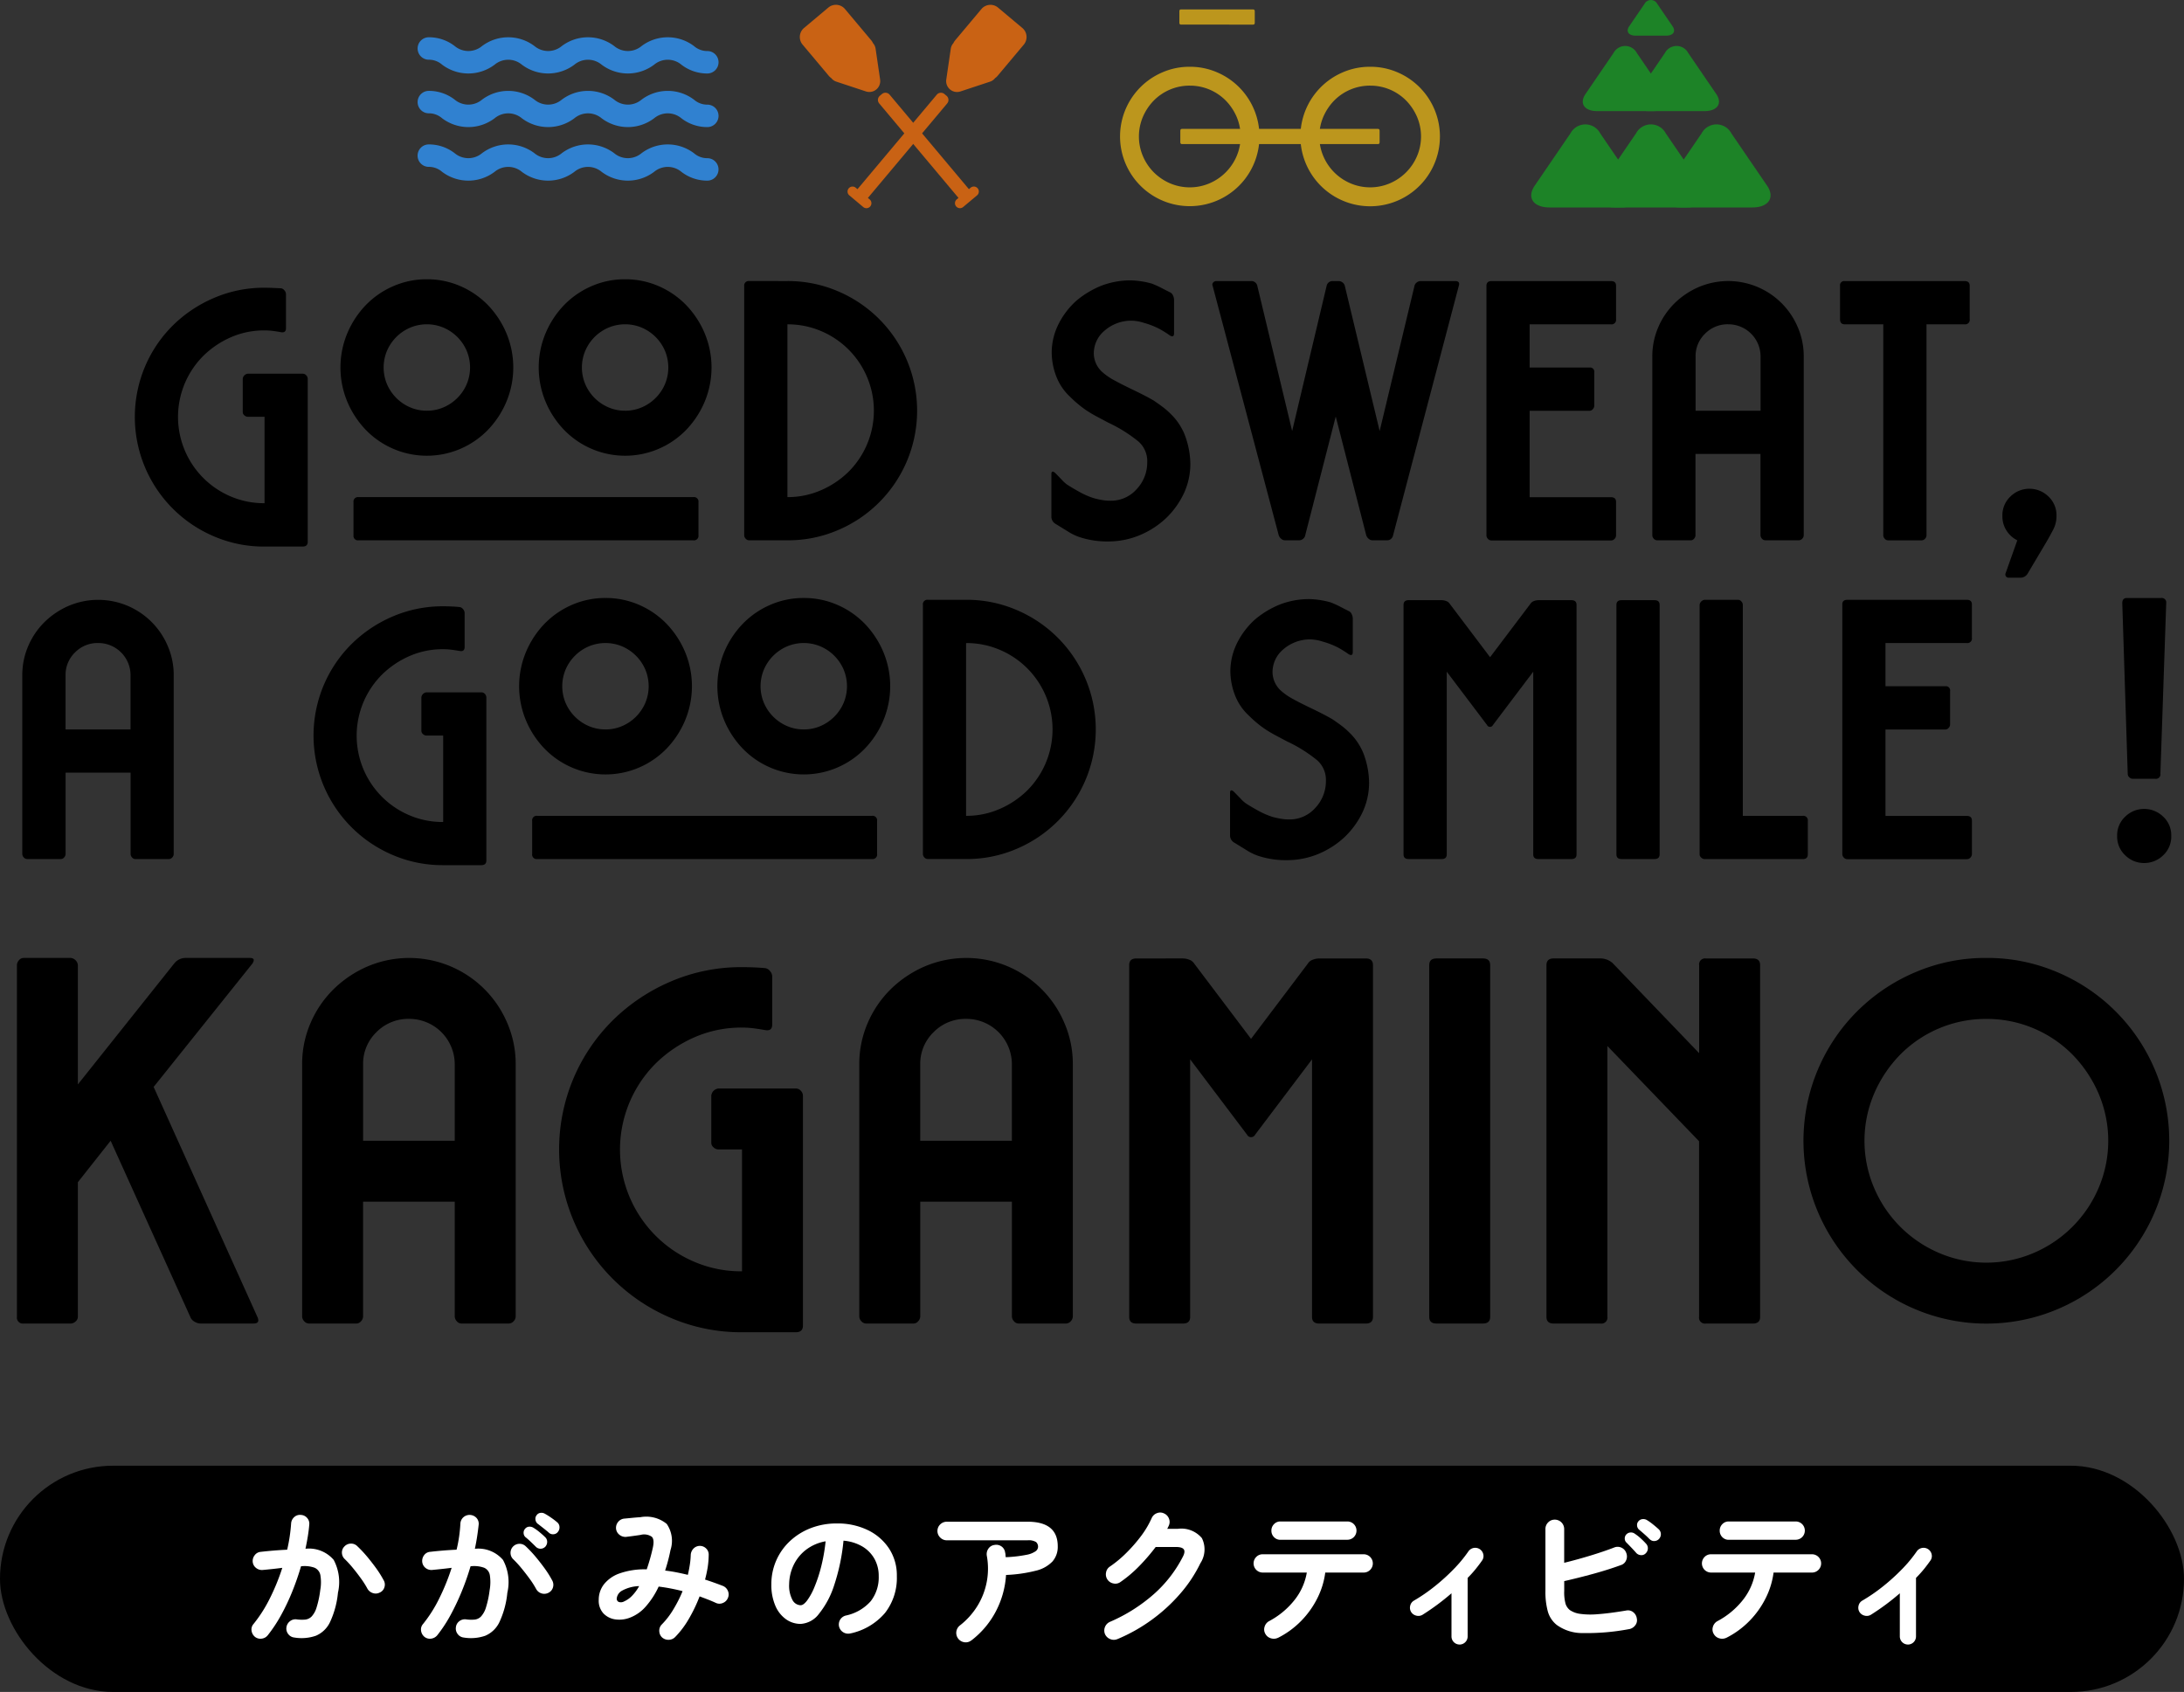 <svg xmlns="http://www.w3.org/2000/svg" xmlns:xlink="http://www.w3.org/1999/xlink" width="222" height="172.001" viewBox="0 0 222 172.001">
  <rect x="0" y="0" width="222" height="172.001" fill="#333333" stroke="none"/>
  <defs>
    <clipPath id="clip-path">
      <rect id="長方形_3171" data-name="長方形 3171" width="170.807" height="13.422" fill="#fff"/>
    </clipPath>
  </defs>
  <g id="グループ_3644" data-name="グループ 3644" transform="translate(-546 -31.999)">
    <g id="グループ_3493" data-name="グループ 3493" transform="translate(546 31.999)">
      <g id="グループ_137" data-name="グループ 137" transform="translate(1.712 0)">
        <g id="グループ_123" data-name="グループ 123" transform="translate(40.702 3.793)">
          <g id="グループ_73" data-name="グループ 73" transform="translate(0 10.897)">
            <path id="パス_225" data-name="パス 225" d="M491.816,275.3a4.273,4.273,0,0,1-2.674-.9,2.165,2.165,0,0,0-2.76,0,4.424,4.424,0,0,1-5.348,0,2.165,2.165,0,0,0-2.76,0,4.424,4.424,0,0,1-5.348,0,2.164,2.164,0,0,0-2.759,0,4.423,4.423,0,0,1-5.348,0,2.042,2.042,0,0,0-1.379-.5,1.141,1.141,0,0,1,0-2.281,4.27,4.27,0,0,1,2.673.9,2.164,2.164,0,0,0,2.759,0,4.424,4.424,0,0,1,5.348,0,2.164,2.164,0,0,0,2.759,0,4.424,4.424,0,0,1,5.348,0,2.164,2.164,0,0,0,2.759,0,4.424,4.424,0,0,1,5.348,0,2.044,2.044,0,0,0,1.38.5,1.141,1.141,0,0,1,0,2.281Z" transform="translate(-462.3 -271.627)" fill="#3081d0"/>
          </g>
          <g id="グループ_74" data-name="グループ 74" transform="translate(0 5.449)">
            <path id="パス_226" data-name="パス 226" d="M491.816,236.365a4.272,4.272,0,0,1-2.674-.9,2.165,2.165,0,0,0-2.76,0,4.425,4.425,0,0,1-5.347,0,2.165,2.165,0,0,0-2.76,0,4.425,4.425,0,0,1-5.347,0,2.165,2.165,0,0,0-2.759,0,4.424,4.424,0,0,1-5.347,0,2.042,2.042,0,0,0-1.379-.5,1.141,1.141,0,0,1,0-2.281,4.27,4.27,0,0,1,2.673.9,2.164,2.164,0,0,0,2.759,0,4.425,4.425,0,0,1,5.347,0,2.165,2.165,0,0,0,2.759,0,4.425,4.425,0,0,1,5.348,0,2.165,2.165,0,0,0,2.76,0,4.425,4.425,0,0,1,5.348,0,2.044,2.044,0,0,0,1.38.5,1.141,1.141,0,0,1,0,2.281Z" transform="translate(-462.3 -232.688)" fill="#3081d0"/>
          </g>
          <g id="グループ_75" data-name="グループ 75" transform="translate(0 0)">
            <path id="パス_227" data-name="パス 227" d="M491.816,197.425a4.272,4.272,0,0,1-2.674-.9,2.165,2.165,0,0,0-2.76,0,4.425,4.425,0,0,1-5.347,0,2.165,2.165,0,0,0-2.76,0,4.425,4.425,0,0,1-5.347,0,2.165,2.165,0,0,0-2.759,0,4.424,4.424,0,0,1-5.347,0,2.042,2.042,0,0,0-1.379-.5,1.141,1.141,0,0,1,0-2.281,4.27,4.27,0,0,1,2.673.9,2.164,2.164,0,0,0,2.759,0,4.425,4.425,0,0,1,5.347,0,2.165,2.165,0,0,0,2.759,0,4.425,4.425,0,0,1,5.348,0,2.165,2.165,0,0,0,2.76,0,4.425,4.425,0,0,1,5.348,0,2.044,2.044,0,0,0,1.38.5,1.141,1.141,0,0,1,0,2.281Z" transform="translate(-462.3 -193.748)" fill="#3081d0"/>
          </g>
        </g>
        <g id="グループ_124" data-name="グループ 124" transform="translate(112.14 0.958)">
          <g id="グループ_84" data-name="グループ 84" transform="translate(0 5.829)">
            <path id="パス_236" data-name="パス 236" d="M724.047,901.377a6.888,6.888,0,0,1,2.759.557,7.086,7.086,0,1,1-5.519,0A6.88,6.88,0,0,1,724.047,901.377Zm0,1.917a5.106,5.106,0,0,0-3.65,1.509,5.413,5.413,0,0,0-1.107,1.65,5.1,5.1,0,0,0,0,4.02,5.239,5.239,0,0,0,1.107,1.641,5.308,5.308,0,0,0,1.641,1.109,5.106,5.106,0,0,0,4.019,0,5.221,5.221,0,0,0,2.749-2.749,5.1,5.1,0,0,0,0-4.02,5.462,5.462,0,0,0-1.109-1.65,5.1,5.1,0,0,0-3.649-1.509Z" transform="translate(-716.961 -901.376)" fill="#bc961d"/>
          </g>
          <g id="グループ_85" data-name="グループ 85" transform="translate(18.338 5.829)">
            <path id="パス_237" data-name="パス 237" d="M755.288,901.377a6.89,6.89,0,0,1,2.759.555,7.092,7.092,0,1,1-5.519,0A6.884,6.884,0,0,1,755.288,901.377Zm0,1.917a5.106,5.106,0,0,0-3.65,1.509,5.428,5.428,0,0,0-1.107,1.65,5.1,5.1,0,0,0,0,4.02,5.208,5.208,0,0,0,2.748,2.749,5.1,5.1,0,0,0,4.018,0,5.221,5.221,0,0,0,2.749-2.749,5.1,5.1,0,0,0,0-4.019,5.464,5.464,0,0,0-1.109-1.65,5.1,5.1,0,0,0-3.649-1.509Z" transform="translate(-748.203 -901.376)" fill="#bc961d"/>
          </g>
          <g id="グループ_86" data-name="グループ 86" transform="translate(6.125 12.145)">
            <path id="パス_238" data-name="パス 238" d="M727.564,912.137h19.921c.109,0,.168.059.168.182V913.5c0,.122-.058.182-.168.182H727.564c-.113,0-.169-.06-.169-.182v-1.178C727.4,912.2,727.452,912.137,727.564,912.137Z" transform="translate(-727.395 -912.137)" fill="#bc961d"/>
          </g>
          <g id="グループ_87" data-name="グループ 87" transform="translate(6.026)">
            <path id="パス_239" data-name="パス 239" d="M727.4,891.445h7.327c.109,0,.168.06.168.182v1.179c0,.122-.058.182-.168.182H727.4c-.113,0-.169-.059-.169-.182v-1.179C727.228,891.5,727.284,891.445,727.4,891.445Z" transform="translate(-727.228 -891.445)" fill="#bc961d"/>
          </g>
        </g>
        <g id="グループ_125" data-name="グループ 125" transform="translate(153.933 0.001)">
          <g id="グループ_115" data-name="グループ 115" transform="translate(0 12.645)">
            <path id="パス_258" data-name="パス 258" d="M1000.1,1661.052c-1.667,0-2.349-1-1.516-2.219l3.627-5.309a1.713,1.713,0,0,1,3.031,0l3.627,5.309c.834,1.22.152,2.219-1.516,2.219Z" transform="translate(-998.225 -1652.608)" fill="#1d8327"/>
            <path id="パス_259" data-name="パス 259" d="M1125.509,1661.052c-1.667,0-2.349-1-1.515-2.219l3.627-5.309a1.713,1.713,0,0,1,3.032,0l3.627,5.309c.834,1.22.152,2.219-1.516,2.219Z" transform="translate(-1116.97 -1652.608)" fill="#1d8327"/>
            <path id="パス_260" data-name="パス 260" d="M1250.921,1661.052c-1.667,0-2.349-1-1.516-2.219l3.627-5.309a1.712,1.712,0,0,1,3.031,0l3.627,5.309c.833,1.22.152,2.219-1.516,2.219Z" transform="translate(-1235.715 -1652.608)" fill="#1d8327"/>
          </g>
          <g id="グループ_116" data-name="グループ 116" transform="translate(5.241 4.674)">
            <path id="パス_261" data-name="パス 261" d="M1098.271,1509.292c-1.307,0-1.842-.783-1.188-1.74l2.844-4.163a1.343,1.343,0,0,1,2.377,0l2.844,4.163c.653.957.119,1.74-1.189,1.74Z" transform="translate(-1096.804 -1502.672)" fill="#1d8327"/>
            <path id="パス_262" data-name="パス 262" d="M1196.6,1509.292c-1.307,0-1.842-.783-1.189-1.74l2.844-4.163a1.343,1.343,0,0,1,2.377,0l2.844,4.163c.654.957.119,1.74-1.188,1.74Z" transform="translate(-1189.909 -1502.672)" fill="#1d8327"/>
          </g>
          <path id="パス_263" data-name="パス 263" d="M1183.509,1418.378c-.715,0-1.007-.428-.65-.951l1.556-2.277a.735.735,0,0,1,1.3,0l1.555,2.277c.358.523.065.951-.65.951Z" transform="translate(-1172.899 -1414.756)" fill="#1d8327"/>
        </g>
        <g id="グループ_121" data-name="グループ 121" transform="translate(0 28.389)">
          <g id="グループ_121-2" data-name="グループ 121" transform="translate(0 68.992)">
            <path id="パス_271" data-name="パス 271" d="M158.469,2131.652h-5.36a1.219,1.219,0,0,1-.624-.182.912.912,0,0,1-.417-.442l-8.12-17.958-3.331,4.216v13.69a.614.614,0,0,1-.234.468.734.734,0,0,1-.494.209H135.1a.6.6,0,0,1-.676-.677v-35.76a.734.734,0,0,1,.208-.495.616.616,0,0,1,.468-.235h4.789a.814.814,0,0,1,.729.729v12.129l9.786-12.286a1.479,1.479,0,0,1,1.2-.572H158.1q.624,0,.261.572L148.319,2107.6l10.566,23.424Q159.146,2131.652,158.469,2131.652Z" transform="translate(-134.414 -2094.486)"/>
            <path id="パス_272" data-name="パス 272" d="M196.858,2131.651h-4.789a.666.666,0,0,1-.52-.235.734.734,0,0,1-.208-.495v-25.61a10.486,10.486,0,0,1,.858-4.217,10.8,10.8,0,0,1,2.343-3.435,11.339,11.339,0,0,1,3.462-2.316,10.824,10.824,0,0,1,14.185,5.752,10.475,10.475,0,0,1,.858,4.217v25.61a.735.735,0,0,1-.208.495.665.665,0,0,1-.52.234h-4.79a.615.615,0,0,1-.468-.235.736.736,0,0,1-.208-.495v-11.66h-9.317v11.66a.738.738,0,0,1-.208.495A.618.618,0,0,1,196.858,2131.651Zm9.994-18.583v-7.756a4.619,4.619,0,0,0-4.631-4.631,4.526,4.526,0,0,0-3.331,1.353,4.466,4.466,0,0,0-1.353,3.28v7.756Z" transform="translate(-162.341 -2094.484)"/>
            <path id="パス_273" data-name="パス 273" d="M263.608,2096.424a.816.816,0,0,1,.468.313.838.838,0,0,1,.208.52v4.894c0,.45-.227.642-.676.572q-.574-.1-1.171-.182a9.54,9.54,0,0,0-1.224-.078,11.848,11.848,0,0,0-4.841.99,13.082,13.082,0,0,0-3.929,2.654,12.386,12.386,0,0,0,3.929,20.17,12.1,12.1,0,0,0,4.841.964v-12.389h-2.395a.734.734,0,0,1-.494-.208.613.613,0,0,1-.234-.469v-4.789a.813.813,0,0,1,.729-.729h7.859a.668.668,0,0,1,.52.235.738.738,0,0,1,.208.495v23.372c0,.45-.243.676-.729.676h-5.465a18.109,18.109,0,0,1-7.235-1.459,18.592,18.592,0,0,1-9.89-24.361,18.437,18.437,0,0,1,3.982-5.882,19.008,19.008,0,0,1,5.907-3.956,18.1,18.1,0,0,1,7.235-1.458q.573,0,1.2.025T263.608,2096.424Z" transform="translate(-187.501 -2095.382)"/>
            <path id="パス_274" data-name="パス 274" d="M308.02,2131.651h-4.789a.666.666,0,0,1-.52-.235.734.734,0,0,1-.208-.495v-25.61a10.479,10.479,0,0,1,.858-4.217,10.789,10.789,0,0,1,2.343-3.435,11.333,11.333,0,0,1,3.462-2.316,10.823,10.823,0,0,1,14.185,5.752,10.476,10.476,0,0,1,.858,4.217v25.61a.735.735,0,0,1-.208.495.666.666,0,0,1-.52.234h-4.788a.615.615,0,0,1-.468-.235.734.734,0,0,1-.208-.495v-11.66H308.7v11.66a.736.736,0,0,1-.208.495.617.617,0,0,1-.468.234Zm9.994-18.583v-7.756a4.619,4.619,0,0,0-4.631-4.631,4.526,4.526,0,0,0-3.331,1.353,4.467,4.467,0,0,0-1.354,3.28v7.756Z" transform="translate(-216.87 -2094.484)"/>
            <path id="パス_275" data-name="パス 275" d="M361.811,2094.587a1.827,1.827,0,0,1,.651.131.954.954,0,0,1,.494.389l5.778,7.653,5.778-7.653a.942.942,0,0,1,.495-.389,1.81,1.81,0,0,1,.65-.13H380.4c.485,0,.729.227.729.677v35.761q0,.677-.729.677h-4.737q-.729,0-.729-.677v-26.182l-5.778,7.651a.463.463,0,0,1-.832,0l-5.778-7.651v26.182q0,.677-.729.677h-4.737c-.487,0-.729-.226-.729-.677v-35.761c0-.451.241-.677.729-.677Z" transform="translate(-243.281 -2094.534)"/>
            <path id="パス_276" data-name="パス 276" d="M416.219,2131.024v-35.761c0-.45.241-.677.729-.677h4.737c.485,0,.729.227.729.677v35.761q0,.676-.729.677h-4.737C416.46,2131.7,416.219,2131.475,416.219,2131.024Z" transform="translate(-272.652 -2094.534)"/>
            <path id="パス_277" data-name="パス 277" d="M440.342,2094.579h4.789a1.872,1.872,0,0,1,1.2.469l8.8,9.163v-8.953a.6.6,0,0,1,.678-.677h4.789c.485,0,.729.227.729.677v35.761q0,.677-.729.677H455.8a.6.6,0,0,1-.678-.677v-17.856l-9.318-9.681v27.536a.6.6,0,0,1-.676.677h-4.789q-.729,0-.729-.677v-35.761C439.613,2094.805,439.856,2094.579,440.342,2094.579Z" transform="translate(-284.127 -2094.527)"/>
            <path id="パス_278" data-name="パス 278" d="M509.487,2094.484a18.1,18.1,0,0,1,7.234,1.459,18.59,18.59,0,1,1-14.47,0A18.1,18.1,0,0,1,509.487,2094.484Zm0,6.2a12.242,12.242,0,0,0-8.745,3.617,12.969,12.969,0,0,0-2.655,3.956,12.216,12.216,0,0,0,0,9.63,12.471,12.471,0,0,0,6.585,6.585,12.216,12.216,0,0,0,9.63,0,12.478,12.478,0,0,0,6.585-6.585,12.216,12.216,0,0,0,0-9.63,13.022,13.022,0,0,0-2.655-3.956,12.242,12.242,0,0,0-8.744-3.617Z" transform="translate(-309.288 -2094.483)"/>
          </g>
          <g id="グループ_122" data-name="グループ 122" transform="translate(0.559 0)">
            <path id="パス_279" data-name="パス 279" d="M172.85,1960.8a.572.572,0,0,1,.332.222.591.591,0,0,1,.148.368v3.47q0,.48-.48.406-.407-.073-.83-.13a6.649,6.649,0,0,0-.867-.055,8.4,8.4,0,0,0-3.432.7,9.275,9.275,0,0,0-2.787,1.882,8.78,8.78,0,0,0,2.787,14.3,8.59,8.59,0,0,0,3.432.683v-8.785h-1.7a.522.522,0,0,1-.351-.146.437.437,0,0,1-.166-.332V1970a.577.577,0,0,1,.517-.517h5.573a.474.474,0,0,1,.369.167.522.522,0,0,1,.148.351v16.573q0,.479-.517.48h-3.876a12.828,12.828,0,0,1-5.13-1.033,13.182,13.182,0,0,1-7.013-17.273,13.08,13.08,0,0,1,2.824-4.171,13.451,13.451,0,0,1,4.189-2.8,12.828,12.828,0,0,1,5.13-1.034q.407,0,.849.019T172.85,1960.8Z" transform="translate(-146.533 -1959.881)"/>
            <path id="パス_280" data-name="パス 280" d="M207.765,1959.064a8.442,8.442,0,0,1,3.414.7,8.69,8.69,0,0,1,2.787,1.919,9.343,9.343,0,0,1,1.882,2.86,9.024,9.024,0,0,1,0,6.977,9.337,9.337,0,0,1-1.882,2.861,8.644,8.644,0,0,1-12.4,0,9.319,9.319,0,0,1-1.882-2.861,9.023,9.023,0,0,1,0-6.977,9.322,9.322,0,0,1,1.882-2.86,8.681,8.681,0,0,1,2.787-1.919,8.442,8.442,0,0,1,3.415-.7Zm27.094,26.538H200.826a.456.456,0,0,1-.517-.517v-3.359a.457.457,0,0,1,.517-.517h34.031a.457.457,0,0,1,.517.517v3.359a.456.456,0,0,1-.517.516Zm-27.094-13.177a4.213,4.213,0,0,0,1.716-.35,4.475,4.475,0,0,0,2.325-2.326,4.375,4.375,0,0,0,0-3.433,4.47,4.47,0,0,0-2.325-2.325,4.378,4.378,0,0,0-3.433,0,4.473,4.473,0,0,0-2.326,2.325,4.378,4.378,0,0,0,0,3.433,4.478,4.478,0,0,0,2.326,2.326,4.209,4.209,0,0,0,1.716.35Z" transform="translate(-166.647 -1959.063)"/>
            <path id="パス_281" data-name="パス 281" d="M247.323,1959.064a8.45,8.45,0,0,1,3.414.7,8.688,8.688,0,0,1,2.787,1.92,9.334,9.334,0,0,1,1.882,2.86,9.023,9.023,0,0,1,0,6.976,9.338,9.338,0,0,1-1.882,2.861,8.644,8.644,0,0,1-12.4,0,9.308,9.308,0,0,1-1.882-2.861,9.024,9.024,0,0,1,0-6.977,9.311,9.311,0,0,1,1.882-2.86,8.677,8.677,0,0,1,2.787-1.92A8.442,8.442,0,0,1,247.323,1959.064Zm0,13.362a4.214,4.214,0,0,0,1.716-.351,4.474,4.474,0,0,0,2.325-2.326,4.375,4.375,0,0,0,0-3.433,4.47,4.47,0,0,0-2.325-2.325,4.378,4.378,0,0,0-3.433,0,4.471,4.471,0,0,0-2.325,2.325,4.372,4.372,0,0,0,0,3.433,4.474,4.474,0,0,0,2.325,2.326,4.205,4.205,0,0,0,1.716.35Z" transform="translate(-186.052 -1959.063)"/>
            <path id="パス_282" data-name="パス 282" d="M283.928,1959.417a12.834,12.834,0,0,1,5.131,1.034,13.183,13.183,0,0,1,0,24.287,12.846,12.846,0,0,1-5.131,1.033h-3.876a.471.471,0,0,1-.369-.167.519.519,0,0,1-.148-.35v-25.321a.456.456,0,0,1,.517-.517Zm0,21.962a8.434,8.434,0,0,0,3.415-.7,9.191,9.191,0,0,0,2.805-1.882,8.783,8.783,0,0,0-2.805-14.3,8.642,8.642,0,0,0-3.415-.682Z" transform="translate(-206.159 -1959.233)"/>
            <path id="パス_283" data-name="パス 283" d="M343.675,1985.378a5.5,5.5,0,0,1-1.2-.59l-1.2-.738a.841.841,0,0,1-.443-.775v-4.282q0-.443.369-.146.3.3.683.7a3.373,3.373,0,0,0,.572.517q.517.333,1.181.7a7.921,7.921,0,0,0,1.513.664c.271.073.547.136.83.185a4.756,4.756,0,0,0,.83.073,3.48,3.48,0,0,0,2.694-1.181,3.944,3.944,0,0,0,1.07-2.731,2.652,2.652,0,0,0-.885-2.1,14.534,14.534,0,0,0-3.063-1.919l-1.181-.628q-.553-.295-1-.59a10.384,10.384,0,0,1-.867-.647q-.425-.349-.83-.756a5.5,5.5,0,0,1-1.366-1.956,6.841,6.841,0,0,1-.517-2.694,6.525,6.525,0,0,1,.738-2.843,7.973,7.973,0,0,1,1.771-2.288,9.363,9.363,0,0,1,2.51-1.514,8.255,8.255,0,0,1,2.99-.554,8.6,8.6,0,0,1,2.177.332,9.829,9.829,0,0,1,.978.443q.5.258.867.443a.577.577,0,0,1,.295.314,1.039,1.039,0,0,1,.109.425v3.432c0,.3-.136.369-.406.222a11,11,0,0,0-1.089-.683,8.246,8.246,0,0,0-1.568-.609,4.28,4.28,0,0,0-1.366-.222,4.14,4.14,0,0,0-2.658,1.034,3.014,3.014,0,0,0-1.07,2.252,2.572,2.572,0,0,0,.886,1.956,6.092,6.092,0,0,0,1.181.812q.737.406,1.734.885.7.332,1.274.628t1.015.553q.442.3.885.628a7.963,7.963,0,0,1,.849.738,6.16,6.16,0,0,1,1.4,2.068,8.609,8.609,0,0,1,.59,2.99,7.144,7.144,0,0,1-.664,3.026,8.579,8.579,0,0,1-1.809,2.51,8.875,8.875,0,0,1-2.694,1.736,8.3,8.3,0,0,1-3.136.627A9,9,0,0,1,343.675,1985.378Z" transform="translate(-236.231 -1959.172)"/>
            <path id="パス_284" data-name="パス 284" d="M393.723,1959.572a.636.636,0,0,1,.406-.148h3.506q.517,0,.369.48l-6.68,25.357a.617.617,0,0,1-.628.517h-1.477a.588.588,0,0,1-.369-.148.771.771,0,0,1-.258-.368l-3.1-12.07-3.1,12.07a.582.582,0,0,1-.222.368.633.633,0,0,1-.406.148h-1.44a.587.587,0,0,1-.369-.148.77.77,0,0,1-.258-.368l-6.718-25.358a.3.3,0,0,1,.055-.332.4.4,0,0,1,.314-.148h3.543a.61.61,0,0,1,.628.48l3.543,14.764,3.506-14.764a.608.608,0,0,1,.628-.48h.59a.637.637,0,0,1,.406.148.575.575,0,0,1,.222.332l3.543,14.764L393.5,1959.9A.569.569,0,0,1,393.723,1959.572Z" transform="translate(-251.988 -1959.24)"/>
            <path id="パス_285" data-name="パス 285" d="M428.149,1959.426h12.143q.517,0,.517.48v3.4a.457.457,0,0,1-.517.517h-8.267v4.392h6.09a.424.424,0,0,1,.48.48v3.4a.523.523,0,0,1-.148.351.438.438,0,0,1-.332.167h-6.09v8.784h8.268q.517,0,.517.48v3.4a.524.524,0,0,1-.148.351.472.472,0,0,1-.369.166H428.149a.473.473,0,0,1-.369-.167.52.52,0,0,1-.146-.35v-25.357Q427.632,1959.427,428.149,1959.426Z" transform="translate(-278.811 -1959.241)"/>
            <path id="パス_286" data-name="パス 286" d="M464.648,1985.781h-3.4a.472.472,0,0,1-.369-.166.52.52,0,0,1-.148-.351V1967.1a7.429,7.429,0,0,1,.609-2.99,7.638,7.638,0,0,1,1.661-2.436,8.031,8.031,0,0,1,2.454-1.643,7.675,7.675,0,0,1,10.059,4.079,7.427,7.427,0,0,1,.609,2.99v18.16a.519.519,0,0,1-.148.35.47.47,0,0,1-.369.166h-3.4a.432.432,0,0,1-.332-.166.523.523,0,0,1-.148-.35V1977h-6.607v8.268a.519.519,0,0,1-.148.35A.438.438,0,0,1,464.648,1985.781Zm7.087-13.177v-5.5a3.276,3.276,0,0,0-3.284-3.285,3.208,3.208,0,0,0-2.362.96,3.164,3.164,0,0,0-.96,2.325v5.5Z" transform="translate(-295.047 -1959.242)"/>
            <path id="パス_287" data-name="パス 287" d="M498.665,1959.419h12.179q.517,0,.517.479v3.4a.457.457,0,0,1-.517.517H506.97v21.445a.522.522,0,0,1-.146.35.473.473,0,0,1-.369.166h-3.4a.439.439,0,0,1-.333-.167.52.52,0,0,1-.146-.35v-21.445h-3.915q-.479,0-.48-.517v-3.4a.424.424,0,0,1,.48-.479Z" transform="translate(-313.415 -1959.234)"/>
            <path id="パス_288" data-name="パス 288" d="M530.576,2003.635a2.605,2.605,0,0,1,.83-1.993,2.709,2.709,0,0,1,1.9-.775,2.749,2.749,0,0,1,1.937.775,2.6,2.6,0,0,1,.831,1.993,2.913,2.913,0,0,1-.313,1.347q-.315.609-.721,1.311l-1.883,3.173a.841.841,0,0,1-.775.443H531.24a.341.341,0,0,1-.313-.146.348.348,0,0,1-.018-.332l1.181-3.322a2.761,2.761,0,0,1-1.09-.978,2.659,2.659,0,0,1-.424-1.495Z" transform="translate(-329.306 -1979.57)"/>
            <path id="パス_289" data-name="パス 289" d="M139.428,2049.383h-3.4a.472.472,0,0,1-.369-.166.52.52,0,0,1-.148-.351v-18.16a7.437,7.437,0,0,1,.609-2.99,7.648,7.648,0,0,1,1.661-2.436,8.039,8.039,0,0,1,2.454-1.641,7.675,7.675,0,0,1,10.059,4.079,7.427,7.427,0,0,1,.609,2.99v18.16a.524.524,0,0,1-.146.351.474.474,0,0,1-.369.166H147a.437.437,0,0,1-.332-.166.522.522,0,0,1-.148-.351V2040.6h-6.608v8.268a.524.524,0,0,1-.148.351A.437.437,0,0,1,139.428,2049.383Zm7.087-13.177v-5.5a3.275,3.275,0,0,0-3.285-3.285,3.208,3.208,0,0,0-2.362.959,3.167,3.167,0,0,0-.959,2.326v5.5Z" transform="translate(-135.516 -1990.442)"/>
            <path id="パス_290" data-name="パス 290" d="M208.495,2024.4a.574.574,0,0,1,.332.221.6.6,0,0,1,.148.369v3.47c0,.32-.16.456-.48.406q-.407-.073-.831-.129a6.73,6.73,0,0,0-.867-.055,8.4,8.4,0,0,0-3.433.7,9.275,9.275,0,0,0-2.787,1.882,8.781,8.781,0,0,0,2.785,14.3,8.569,8.569,0,0,0,3.433.683v-8.785h-1.7a.522.522,0,0,1-.35-.147.439.439,0,0,1-.166-.332v-3.4a.577.577,0,0,1,.517-.517h5.574a.476.476,0,0,1,.369.166.527.527,0,0,1,.146.351v16.574q0,.478-.517.479H206.8a12.836,12.836,0,0,1-5.13-1.033,13.183,13.183,0,0,1-7.013-17.274,13.077,13.077,0,0,1,2.824-4.172,13.467,13.467,0,0,1,4.19-2.805,12.837,12.837,0,0,1,5.13-1.033q.406,0,.849.019T208.495,2024.4Z" transform="translate(-164.018 -1991.074)"/>
            <path id="パス_291" data-name="パス 291" d="M243.411,2022.661a8.438,8.438,0,0,1,3.415.7,8.671,8.671,0,0,1,2.787,1.92,9.329,9.329,0,0,1,1.882,2.86,9.028,9.028,0,0,1,0,6.976,9.335,9.335,0,0,1-1.882,2.861,8.644,8.644,0,0,1-12.4,0,9.31,9.31,0,0,1-1.882-2.861,9.022,9.022,0,0,1,0-6.976,9.3,9.3,0,0,1,1.882-2.86,8.664,8.664,0,0,1,2.786-1.92A8.441,8.441,0,0,1,243.411,2022.661ZM270.5,2049.2H236.472a.456.456,0,0,1-.517-.517v-3.359a.456.456,0,0,1,.517-.516H270.5a.456.456,0,0,1,.517.516v3.359a.457.457,0,0,1-.517.517Zm-27.094-13.177a4.206,4.206,0,0,0,1.716-.351,4.473,4.473,0,0,0,2.326-2.325,4.379,4.379,0,0,0,0-3.433,4.473,4.473,0,0,0-2.326-2.324,4.381,4.381,0,0,0-3.433,0,4.476,4.476,0,0,0-2.325,2.324,4.379,4.379,0,0,0,0,3.433,4.474,4.474,0,0,0,2.325,2.325,4.2,4.2,0,0,0,1.716.349Z" transform="translate(-184.133 -1990.26)"/>
            <path id="パス_292" data-name="パス 292" d="M282.968,2022.661a8.442,8.442,0,0,1,3.415.7,8.682,8.682,0,0,1,2.787,1.92,9.339,9.339,0,0,1,1.882,2.86,9.028,9.028,0,0,1,0,6.976,9.34,9.34,0,0,1-1.882,2.861,8.645,8.645,0,0,1-12.4,0,9.316,9.316,0,0,1-1.882-2.861,9.022,9.022,0,0,1,0-6.976,9.308,9.308,0,0,1,1.882-2.86,8.675,8.675,0,0,1,2.787-1.92A8.434,8.434,0,0,1,282.968,2022.661Zm0,13.362a4.205,4.205,0,0,0,1.716-.351,4.474,4.474,0,0,0,2.326-2.325,4.379,4.379,0,0,0,0-3.433,4.473,4.473,0,0,0-2.326-2.324,4.372,4.372,0,0,0-3.432,0,4.473,4.473,0,0,0-2.326,2.324,4.379,4.379,0,0,0,0,3.433,4.473,4.473,0,0,0,2.326,2.325,4.194,4.194,0,0,0,1.716.349Z" transform="translate(-203.537 -1990.26)"/>
            <path id="パス_293" data-name="パス 293" d="M319.573,2023.015a12.824,12.824,0,0,1,5.13,1.034,13.183,13.183,0,0,1,0,24.287,12.832,12.832,0,0,1-5.13,1.033H315.7a.473.473,0,0,1-.369-.166.521.521,0,0,1-.148-.351v-25.32a.457.457,0,0,1,.517-.517Zm0,21.963a8.437,8.437,0,0,0,3.415-.7,9.208,9.208,0,0,0,2.805-1.883,8.783,8.783,0,0,0-2.805-14.3,8.646,8.646,0,0,0-3.415-.682Z" transform="translate(-223.643 -1990.43)"/>
            <path id="パス_294" data-name="パス 294" d="M379.321,2048.975a5.521,5.521,0,0,1-1.2-.591l-1.2-.738a.841.841,0,0,1-.443-.775v-4.282q0-.443.369-.147.295.3.683.7a3.385,3.385,0,0,0,.572.517q.517.333,1.181.7a7.964,7.964,0,0,0,1.514.664c.271.073.547.135.83.184a4.759,4.759,0,0,0,.83.073,3.48,3.48,0,0,0,2.694-1.181,3.946,3.946,0,0,0,1.07-2.731,2.653,2.653,0,0,0-.886-2.1,14.566,14.566,0,0,0-3.063-1.919q-.628-.331-1.181-.627t-1-.591a10.362,10.362,0,0,1-.867-.646q-.424-.35-.83-.757a5.482,5.482,0,0,1-1.366-1.956,6.828,6.828,0,0,1-.517-2.694,6.514,6.514,0,0,1,.738-2.842,7.962,7.962,0,0,1,1.772-2.289,9.359,9.359,0,0,1,2.51-1.513,8.265,8.265,0,0,1,2.99-.554,8.633,8.633,0,0,1,2.178.333,9.948,9.948,0,0,1,.977.441q.5.259.867.444a.572.572,0,0,1,.3.314,1.043,1.043,0,0,1,.109.425v3.432q0,.443-.406.222a10.992,10.992,0,0,0-1.089-.683,8.26,8.26,0,0,0-1.568-.609,4.287,4.287,0,0,0-1.366-.221,4.142,4.142,0,0,0-2.657,1.033,3.013,3.013,0,0,0-1.07,2.252,2.571,2.571,0,0,0,.886,1.956,6.076,6.076,0,0,0,1.181.812q.737.407,1.735.885.7.333,1.273.628t1.015.553q.443.3.886.628a7.964,7.964,0,0,1,.849.738,6.15,6.15,0,0,1,1.4,2.067,8.6,8.6,0,0,1,.59,2.99,7.134,7.134,0,0,1-.664,3.027,8.576,8.576,0,0,1-1.809,2.51,8.873,8.873,0,0,1-2.694,1.735,8.292,8.292,0,0,1-3.136.628A8.994,8.994,0,0,1,379.321,2048.975Z" transform="translate(-253.716 -1990.367)"/>
            <path id="パス_295" data-name="パス 295" d="M414.985,2023.1a1.3,1.3,0,0,1,.462.092.678.678,0,0,1,.35.277l4.1,5.427,4.1-5.427a.677.677,0,0,1,.351-.277,1.291,1.291,0,0,1,.461-.092h3.36q.516,0,.517.48v25.357q0,.481-.517.48H424.8q-.517,0-.516-.48v-18.566l-4.1,5.426a.329.329,0,0,1-.591,0l-4.1-5.426v18.565q0,.481-.517.48h-3.359q-.517,0-.517-.48V2023.58q0-.479.517-.48Z" transform="translate(-270.704 -1990.476)"/>
            <path id="パス_296" data-name="パス 296" d="M453.565,2048.933v-25.358c0-.319.172-.48.517-.48h3.359c.344,0,.517.161.517.48v25.358q0,.48-.517.48h-3.359C453.737,2049.413,453.565,2049.254,453.565,2048.933Z" transform="translate(-291.53 -1990.473)"/>
            <path id="パス_297" data-name="パス 297" d="M470.673,2023.023h3.4a.437.437,0,0,1,.332.167.522.522,0,0,1,.148.35v21.446h6.09a.457.457,0,0,1,.517.517v3.4q0,.481-.517.48h-9.965a.52.52,0,0,1-.35-.147.436.436,0,0,1-.166-.333V2023.54a.578.578,0,0,1,.517-.517Z" transform="translate(-299.669 -1990.438)"/>
            <path id="パス_298" data-name="パス 298" d="M499.15,2023.023h12.143c.344,0,.517.161.517.48v3.4a.457.457,0,0,1-.517.517h-8.268v4.392h6.09a.424.424,0,0,1,.479.48v3.4a.525.525,0,0,1-.146.351.441.441,0,0,1-.332.166h-6.09v8.785h8.268q.517,0,.517.479v3.4a.528.528,0,0,1-.146.351.475.475,0,0,1-.369.166H499.153a.471.471,0,0,1-.369-.166.523.523,0,0,1-.148-.351V2023.5C498.633,2023.184,498.805,2023.023,499.15,2023.023Z" transform="translate(-313.64 -1990.438)"/>
            <path id="パス_299" data-name="パス 299" d="M553.469,2046.829a2.562,2.562,0,0,1,.831-1.956,2.705,2.705,0,0,1,1.9-.775,2.755,2.755,0,0,1,1.938.775,2.564,2.564,0,0,1,.83,1.956,2.6,2.6,0,0,1-.83,1.993,2.752,2.752,0,0,1-1.938.775,2.7,2.7,0,0,1-1.9-.775A2.6,2.6,0,0,1,553.469,2046.829Zm1-24.176h3.47a.457.457,0,0,1,.517.517l-.591,17.348a.456.456,0,0,1-.517.516h-2.289a.518.518,0,0,1-.35-.146.474.474,0,0,1-.166-.368l-.553-17.348q0-.518.48-.518Z" transform="translate(-340.535 -1990.252)"/>
          </g>
        </g>
        <g id="グループ_3515" data-name="グループ 3515" transform="translate(79.1 0)">
          <g id="グループ_3513" data-name="グループ 3513" transform="translate(0 0)">
            <path id="パス_4756" data-name="パス 4756" d="M1.89,24.339a.507.507,0,0,1,0-1.014H2.12V10.787a.553.553,0,0,1,.553-.553H2.95a.553.553,0,0,1,.553.553V23.325h.231a.507.507,0,1,1,0,1.014ZM1.87,8.985.212,6.3a1.094,1.094,0,0,1-.166-.62A1.2,1.2,0,0,1,0,5.347V1.2A1.2,1.2,0,0,1,1.2,0H4.425a1.2,1.2,0,0,1,1.2,1.2V5.347a1.2,1.2,0,0,1-.046.33,1.094,1.094,0,0,1-.166.62L3.753,8.985a1.106,1.106,0,0,1-1.883,0Z" transform="translate(19.718 0.001) rotate(40)" fill="#c96214"/>
            <path id="パス_4757" data-name="パス 4757" d="M1.89,0a.507.507,0,1,0,0,1.014h.23V13.552a.553.553,0,0,0,.553.553H2.95a.553.553,0,0,0,.553-.553V1.014h.23A.507.507,0,1,0,3.734,0ZM1.87,15.354.212,18.041a1.094,1.094,0,0,0-.166.62,1.2,1.2,0,0,0-.046.33V23.14a1.2,1.2,0,0,0,1.2,1.2H4.425a1.2,1.2,0,0,0,1.2-1.2V18.991a1.2,1.2,0,0,0-.046-.33,1.094,1.094,0,0,0-.166-.62L3.753,15.354a1.106,1.106,0,0,0-1.883,0Z" transform="translate(19.952 18.644) rotate(140)" fill="#c96214"/>
          </g>
          <rect id="長方形_3111" data-name="長方形 3111" width="24.284" height="22.367" transform="translate(0 0.001)" fill="none"/>
        </g>
      </g>
      <rect id="長方形_3054" data-name="長方形 3054" width="222" height="135" fill="none"/>
    </g>
    <rect id="長方形_3169" data-name="長方形 3169" width="222" height="23" rx="11.5" transform="translate(546 181)"/>
    <g id="グループ_3562" data-name="グループ 3562" transform="translate(571.562 185.757)">
      <g id="グループ_3564" data-name="グループ 3564" transform="translate(0 0)" clip-path="url(#clip-path)">
        <path id="パス_4777" data-name="パス 4777" d="M4.358,13a.884.884,0,0,1-.62-.349.911.911,0,0,1-.186-.69.942.942,0,0,1,.364-.62.887.887,0,0,1,.674-.186,3.845,3.845,0,0,0,.868.023,1.085,1.085,0,0,0,.659-.318,2.33,2.33,0,0,0,.5-.915,9.872,9.872,0,0,0,.372-1.752,4.435,4.435,0,0,0,.016-1.527,1.027,1.027,0,0,0-.589-.76,3.014,3.014,0,0,0-1.38-.147Q4.667,7.032,4.156,8.3a22.022,22.022,0,0,1-1.139,2.41,14.626,14.626,0,0,1-1.356,2.054.921.921,0,0,1-.613.349.9.9,0,0,1-.69-.178.976.976,0,0,1-.349-.628A.822.822,0,0,1,.2,11.635,14.022,14.022,0,0,0,1.87,9.016a21.833,21.833,0,0,0,1.263-3.1q-.481.063-.984.117t-1,.1a.94.94,0,0,1-.674-.2.883.883,0,0,1-.349-.62.947.947,0,0,1,.209-.689.844.844,0,0,1,.612-.334q.667-.077,1.349-.132t1.333-.085a16.687,16.687,0,0,0,.4-2.666.944.944,0,0,1,.31-.643A.846.846,0,0,1,5.008.537a.875.875,0,0,1,.643.3.868.868,0,0,1,.225.674q-.047.574-.147,1.194t-.24,1.271A3.3,3.3,0,0,1,8.357,5.109a4.8,4.8,0,0,1,.434,3.333,9.122,9.122,0,0,1-.8,2.976,2.8,2.8,0,0,1-1.442,1.4A4.436,4.436,0,0,1,4.358,13m8.711-4.588a.889.889,0,0,1-.705.078.97.97,0,0,1-.566-.434A9.237,9.237,0,0,0,11.131,7q-.4-.558-.829-1.077a10.323,10.323,0,0,0-.814-.891A.9.9,0,0,1,9.194,4.4a.863.863,0,0,1,.248-.651.906.906,0,0,1,.643-.295.874.874,0,0,1,.659.248,12.66,12.66,0,0,1,1,1.062q.5.6.946,1.217a10.443,10.443,0,0,1,.736,1.178.87.87,0,0,1,.093.713.846.846,0,0,1-.45.543" transform="translate(0 -0.291)" fill="#fff"/>
        <path id="パス_4778" data-name="パス 4778" d="M42.116,12.743a.872.872,0,0,1-.6-.349.91.91,0,0,1-.186-.69.881.881,0,0,1,.349-.62.911.911,0,0,1,.689-.186,3.764,3.764,0,0,0,.861.023,1.057,1.057,0,0,0,.658-.318,2.385,2.385,0,0,0,.5-.915,9.826,9.826,0,0,0,.372-1.752,4.615,4.615,0,0,0,.023-1.527,1,1,0,0,0-.581-.76,3.01,3.01,0,0,0-1.38-.147,26.124,26.124,0,0,1-.891,2.542,24.246,24.246,0,0,1-1.139,2.41,14.136,14.136,0,0,1-1.349,2.054.973.973,0,0,1-.62.349.884.884,0,0,1-.682-.178.974.974,0,0,1-.349-.628.825.825,0,0,1,.194-.674,13.686,13.686,0,0,0,1.659-2.62,22.347,22.347,0,0,0,1.256-3.1q-.481.062-.984.116t-.985.1a.94.94,0,0,1-.682-.2.9.9,0,0,1-.341-.62.969.969,0,0,1,.2-.69.833.833,0,0,1,.62-.333q.666-.077,1.349-.132T41.4,3.815a13.782,13.782,0,0,0,.264-1.372q.093-.674.124-1.294a.93.93,0,0,1,.318-.643.956.956,0,0,1,1.317.078.872.872,0,0,1,.225.674q-.062.574-.155,1.194t-.233,1.271a3.3,3.3,0,0,1,2.859,1.132,4.759,4.759,0,0,1,.442,3.333,9.122,9.122,0,0,1-.8,2.976,2.8,2.8,0,0,1-1.45,1.4,4.474,4.474,0,0,1-2.2.178m8.65-4.557a.936.936,0,0,1-1.271-.372,8.766,8.766,0,0,0-.667-1.046q-.4-.55-.829-1.07a10.4,10.4,0,0,0-.814-.891.9.9,0,0,1-.295-.643.913.913,0,0,1,.891-.946.9.9,0,0,1,.658.256,12.652,12.652,0,0,1,1,1.062q.5.6.946,1.217a10.437,10.437,0,0,1,.736,1.178.913.913,0,0,1,.086.705.872.872,0,0,1-.442.55m-1.3-4.666q-.2-.2-.5-.488t-.566-.5a.57.57,0,0,1-.179-.388.591.591,0,0,1,.147-.45.573.573,0,0,1,.411-.217.738.738,0,0,1,.442.109,5.007,5.007,0,0,1,.612.442q.349.287.582.519a.648.648,0,0,1,.2.473.733.733,0,0,1-.186.488.674.674,0,0,1-.961.016m1.3-1.457q-.217-.186-.55-.45t-.6-.465a.632.632,0,0,1-.193-.388.567.567,0,0,1,.116-.45.554.554,0,0,1,.38-.24.681.681,0,0,1,.457.085,6.659,6.659,0,0,1,.636.4,6.787,6.787,0,0,1,.62.473.637.637,0,0,1,.233.465.713.713,0,0,1-.155.5.594.594,0,0,1-.442.248.612.612,0,0,1-.5-.171" transform="translate(-20.552 -0.034)" fill="#fff"/>
        <path id="パス_4779" data-name="パス 4779" d="M83.871,13.261a.914.914,0,0,1-.295-.651.884.884,0,0,1,.248-.667A8.075,8.075,0,0,0,85,10.416a13.459,13.459,0,0,0,.946-1.868,18.9,18.9,0,0,0-2.433-.465,8.26,8.26,0,0,1-1.3,2.015,4.033,4.033,0,0,1-1.55,1.116,2.962,2.962,0,0,1-1.519.209,2.06,2.06,0,0,1-1.232-.6,1.9,1.9,0,0,1-.489-1.4,2.561,2.561,0,0,1,.512-1.55,3.5,3.5,0,0,1,1.589-1.124A7.663,7.663,0,0,1,82.3,6.332a19.585,19.585,0,0,0,.6-2.108q.217-.9-.077-1.2a1.368,1.368,0,0,0-1.147-.194c-.2.031-.45.067-.76.109s-.553.072-.729.093a.963.963,0,0,1-.682-.233.892.892,0,0,1-.326-.636.939.939,0,0,1,.233-.674.9.9,0,0,1,.636-.318l.806-.078c.321-.031.584-.052.791-.062a3.272,3.272,0,0,1,2.689.682,3.032,3.032,0,0,1,.38,2.666q-.109.558-.248,1.077t-.295,1q.558.062,1.147.178t1.163.256q.124-.527.2-1.031a8.035,8.035,0,0,0,.093-.969.987.987,0,0,1,.271-.659.9.9,0,0,1,1.3-.016.847.847,0,0,1,.255.659A9.177,9.177,0,0,1,88.5,6.107a12.529,12.529,0,0,1-.271,1.263q.48.155.937.318t.891.333a.925.925,0,0,1,.5.512.879.879,0,0,1-.008.713.9.9,0,0,1-.5.5.857.857,0,0,1-.713,0q-.4-.186-.822-.349t-.838-.318A15.532,15.532,0,0,1,86.56,11.4a9.115,9.115,0,0,1-1.372,1.814.933.933,0,0,1-.643.279.955.955,0,0,1-.674-.233m-3.86-3.674a2.526,2.526,0,0,0,.76-.527,4.568,4.568,0,0,0,.76-1.023,3.81,3.81,0,0,0-1.744.465,1.033,1.033,0,0,0-.535.791.359.359,0,0,0,.194.349.688.688,0,0,0,.566-.054" transform="translate(-42.124 -0.552)" fill="#fff"/>
        <path id="パス_4780" data-name="パス 4780" d="M123.956,13.62a.947.947,0,0,1-.729-.109.931.931,0,0,1,.248-1.705,4.649,4.649,0,0,0,2.535-1.457,3.942,3.942,0,0,0,.814-2.558,3.527,3.527,0,0,0-.434-1.752,3.381,3.381,0,0,0-1.232-1.256,4.523,4.523,0,0,0-1.914-.589,20.521,20.521,0,0,1-.938,4.5,8.978,8.978,0,0,1-1.551,2.93,2.506,2.506,0,0,1-1.867,1.031,2.551,2.551,0,0,1-1.5-.481,3.217,3.217,0,0,1-1.077-1.38,5.329,5.329,0,0,1-.4-2.155,5.955,5.955,0,0,1,1.876-4.387A6.522,6.522,0,0,1,119.9,2.925a7.228,7.228,0,0,1,2.674-.481,7.023,7.023,0,0,1,3.139.674,5.362,5.362,0,0,1,2.163,1.876,4.974,4.974,0,0,1,.791,2.8,5.787,5.787,0,0,1-1.2,3.743,6.34,6.34,0,0,1-3.511,2.085M118.9,10.753q.278,0,.643-.473a6.32,6.32,0,0,0,.736-1.341,14.718,14.718,0,0,0,.682-2.054,18.081,18.081,0,0,0,.465-2.627,4.562,4.562,0,0,0-2.031.891,4.3,4.3,0,0,0-1.241,1.566,4.653,4.653,0,0,0-.434,1.9,3.09,3.09,0,0,0,.333,1.6.977.977,0,0,0,.845.543" transform="translate(-63.066 -1.33)" fill="#fff"/>
        <path id="パス_4781" data-name="パス 4781" d="M156.394,14.1a.906.906,0,0,1-.7.2.96.96,0,0,1-.48-1.705,7.5,7.5,0,0,0,1.752-1.93,7.231,7.231,0,0,0,.992-5.154.971.971,0,0,1,.155-.721.869.869,0,0,1,.605-.38.921.921,0,0,1,.72.14.88.88,0,0,1,.38.62,1.068,1.068,0,0,1,.038.233c.005.083.013.165.024.248a13.407,13.407,0,0,0,2.1-.24,2.346,2.346,0,0,0,.946-.372.581.581,0,0,0,.24-.426.64.64,0,0,0-.2-.5,1.423,1.423,0,0,0-.868-.178h-8.2a.934.934,0,0,1-.674-.279.927.927,0,0,1,0-1.341.949.949,0,0,1,.674-.271h8.2q3.069,0,3.069,2.5a2.255,2.255,0,0,1-.535,1.542,3.417,3.417,0,0,1-1.689.938,14.658,14.658,0,0,1-3.031.434,9.225,9.225,0,0,1-1.054,3.736,8.936,8.936,0,0,1-2.465,2.914" transform="translate(-83.211 -1.108)" fill="#fff"/>
        <path id="パス_4782" data-name="パス 4782" d="M191.479,12.864a.935.935,0,0,1-.736.008.979.979,0,0,1-.535-.5.965.965,0,0,1,.5-1.256,16.743,16.743,0,0,0,4.449-2.806,12.931,12.931,0,0,0,2.961-3.813q.263-.5.1-.744t-.8-.248h-2.061a19.733,19.733,0,0,1-1.659,1.93,12.8,12.8,0,0,1-1.906,1.62.874.874,0,0,1-.705.163.94.94,0,0,1-.775-1.116.889.889,0,0,1,.4-.612,11.668,11.668,0,0,0,1.69-1.411,15.6,15.6,0,0,0,1.5-1.728A9.438,9.438,0,0,0,194.95.571a.923.923,0,0,1,.527-.5.876.876,0,0,1,.729.023.921.921,0,0,1,.5.527.878.878,0,0,1-.023.729,2.165,2.165,0,0,1-.155.31h1.07a2.726,2.726,0,0,1,2.456.946A2.568,2.568,0,0,1,199.9,5.16a14.01,14.01,0,0,1-2.069,3.116,17.17,17.17,0,0,1-2.891,2.643,17.2,17.2,0,0,1-3.456,1.945" transform="translate(-103.446 0)" fill="#fff"/>
        <path id="パス_4783" data-name="パス 4783" d="M225.931,13.814a.994.994,0,0,1-.721.07.931.931,0,0,1-.581-.442.883.883,0,0,1-.093-.721.957.957,0,0,1,.449-.581,8.17,8.17,0,0,0,2.6-2.155,6.128,6.128,0,0,0,1.248-2.79h-4.48a.932.932,0,0,1-.659-1.589.9.9,0,0,1,.659-.271h10.261a.93.93,0,1,1,0,1.86h-3.906a8.111,8.111,0,0,1-.8,2.6,9.1,9.1,0,0,1-1.635,2.3,8.835,8.835,0,0,1-2.341,1.721m.217-9.952a.872.872,0,0,1-.651-.271.91.91,0,0,1-.264-.659.912.912,0,0,1,.264-.659A.874.874,0,0,1,226.148,2h6.805a.927.927,0,0,1,.93.93.927.927,0,0,1-.93.93Z" transform="translate(-121.56 -1.089)" fill="#fff"/>
        <path id="パス_4784" data-name="パス 4784" d="M263.334,17.694a.821.821,0,0,1-.822-.822V12.486a24.057,24.057,0,0,1-2.945,2.186.821.821,0,0,1-.635.085.842.842,0,0,1-.528-.38.824.824,0,0,1-.085-.636.788.788,0,0,1,.38-.512,17.217,17.217,0,0,0,2.116-1.457,20.509,20.509,0,0,0,1.938-1.759,13.66,13.66,0,0,0,1.48-1.79.842.842,0,0,1,1.519.326.78.78,0,0,1-.14.62q-.278.4-.643.853a11.6,11.6,0,0,1-.814.9v5.952a.821.821,0,0,1-.822.822" transform="translate(-140.533 -4.273)" fill="#fff"/>
        <path id="パス_4785" data-name="パス 4785" d="M296.989,12.661a23.016,23.016,0,0,1-4.674.4,4.416,4.416,0,0,1-2.674-.829,2.693,2.693,0,0,1-.907-1.38,7.565,7.565,0,0,1-.24-2.062V2.492a.93.93,0,0,1,.279-.682.911.911,0,0,1,.667-.279.954.954,0,0,1,.961.961V5.918q1.271-.31,2.627-.721t2.442-.829a.911.911,0,0,1,.744.008.921.921,0,0,1,.5.55.957.957,0,0,1-.016.736.836.836,0,0,1-.527.488q-1.318.481-2.852.9t-2.914.729V8.786a4.356,4.356,0,0,0,.139,1.31,1.352,1.352,0,0,0,.434.628,2.407,2.407,0,0,0,1.015.38,7.791,7.791,0,0,0,1.8.039q1.14-.077,2.906-.372a.852.852,0,0,1,.713.163.97.97,0,0,1,.372.643.826.826,0,0,1-.163.7,1.023,1.023,0,0,1-.628.388m1.705-7.72a.591.591,0,0,1-.473.194.691.691,0,0,1-.488-.209q-.186-.217-.481-.527t-.527-.543a.541.541,0,0,1-.171-.388.589.589,0,0,1,.171-.45.629.629,0,0,1,.419-.186.653.653,0,0,1,.449.14,4.348,4.348,0,0,1,.581.457,7,7,0,0,1,.55.55.656.656,0,0,1,.178.481.687.687,0,0,1-.209.481m.4-1.411q-.2-.217-.519-.5t-.581-.5a.6.6,0,0,1-.186-.388.561.561,0,0,1,.139-.45.6.6,0,0,1,.4-.217.718.718,0,0,1,.457.093,5.429,5.429,0,0,1,.612.434q.349.279.6.512a.679.679,0,0,1,.209.473.7.7,0,0,1-.178.488.641.641,0,0,1-.457.225.591.591,0,0,1-.488-.178" transform="translate(-156.966 -0.805)" fill="#fff"/>
        <path id="パス_4786" data-name="パス 4786" d="M325.89,13.814a.994.994,0,0,1-.721.07.931.931,0,0,1-.581-.442.882.882,0,0,1-.093-.721.957.957,0,0,1,.449-.581,8.171,8.171,0,0,0,2.6-2.155,6.128,6.128,0,0,0,1.248-2.79h-4.48a.932.932,0,0,1-.659-1.589.9.9,0,0,1,.659-.271H334.57a.93.93,0,1,1,0,1.86h-3.906a8.111,8.111,0,0,1-.8,2.6,9.1,9.1,0,0,1-1.635,2.3,8.835,8.835,0,0,1-2.341,1.721m.217-9.952a.872.872,0,0,1-.651-.271.91.91,0,0,1-.264-.659.912.912,0,0,1,.264-.659A.874.874,0,0,1,326.107,2h6.805a.927.927,0,0,1,.93.93.927.927,0,0,1-.93.93Z" transform="translate(-175.946 -1.089)" fill="#fff"/>
        <path id="パス_4787" data-name="パス 4787" d="M363.294,17.694a.821.821,0,0,1-.822-.822V12.486a24.062,24.062,0,0,1-2.945,2.186.821.821,0,0,1-.635.085.842.842,0,0,1-.527-.38.824.824,0,0,1-.085-.636.788.788,0,0,1,.38-.512,17.212,17.212,0,0,0,2.116-1.457,20.5,20.5,0,0,0,1.938-1.759,13.66,13.66,0,0,0,1.48-1.79.842.842,0,0,1,1.519.326.781.781,0,0,1-.14.62q-.278.4-.643.853a11.627,11.627,0,0,1-.814.9v5.952a.821.821,0,0,1-.822.822" transform="translate(-194.92 -4.273)" fill="#fff"/>
      </g>
    </g>
  </g>
</svg>
